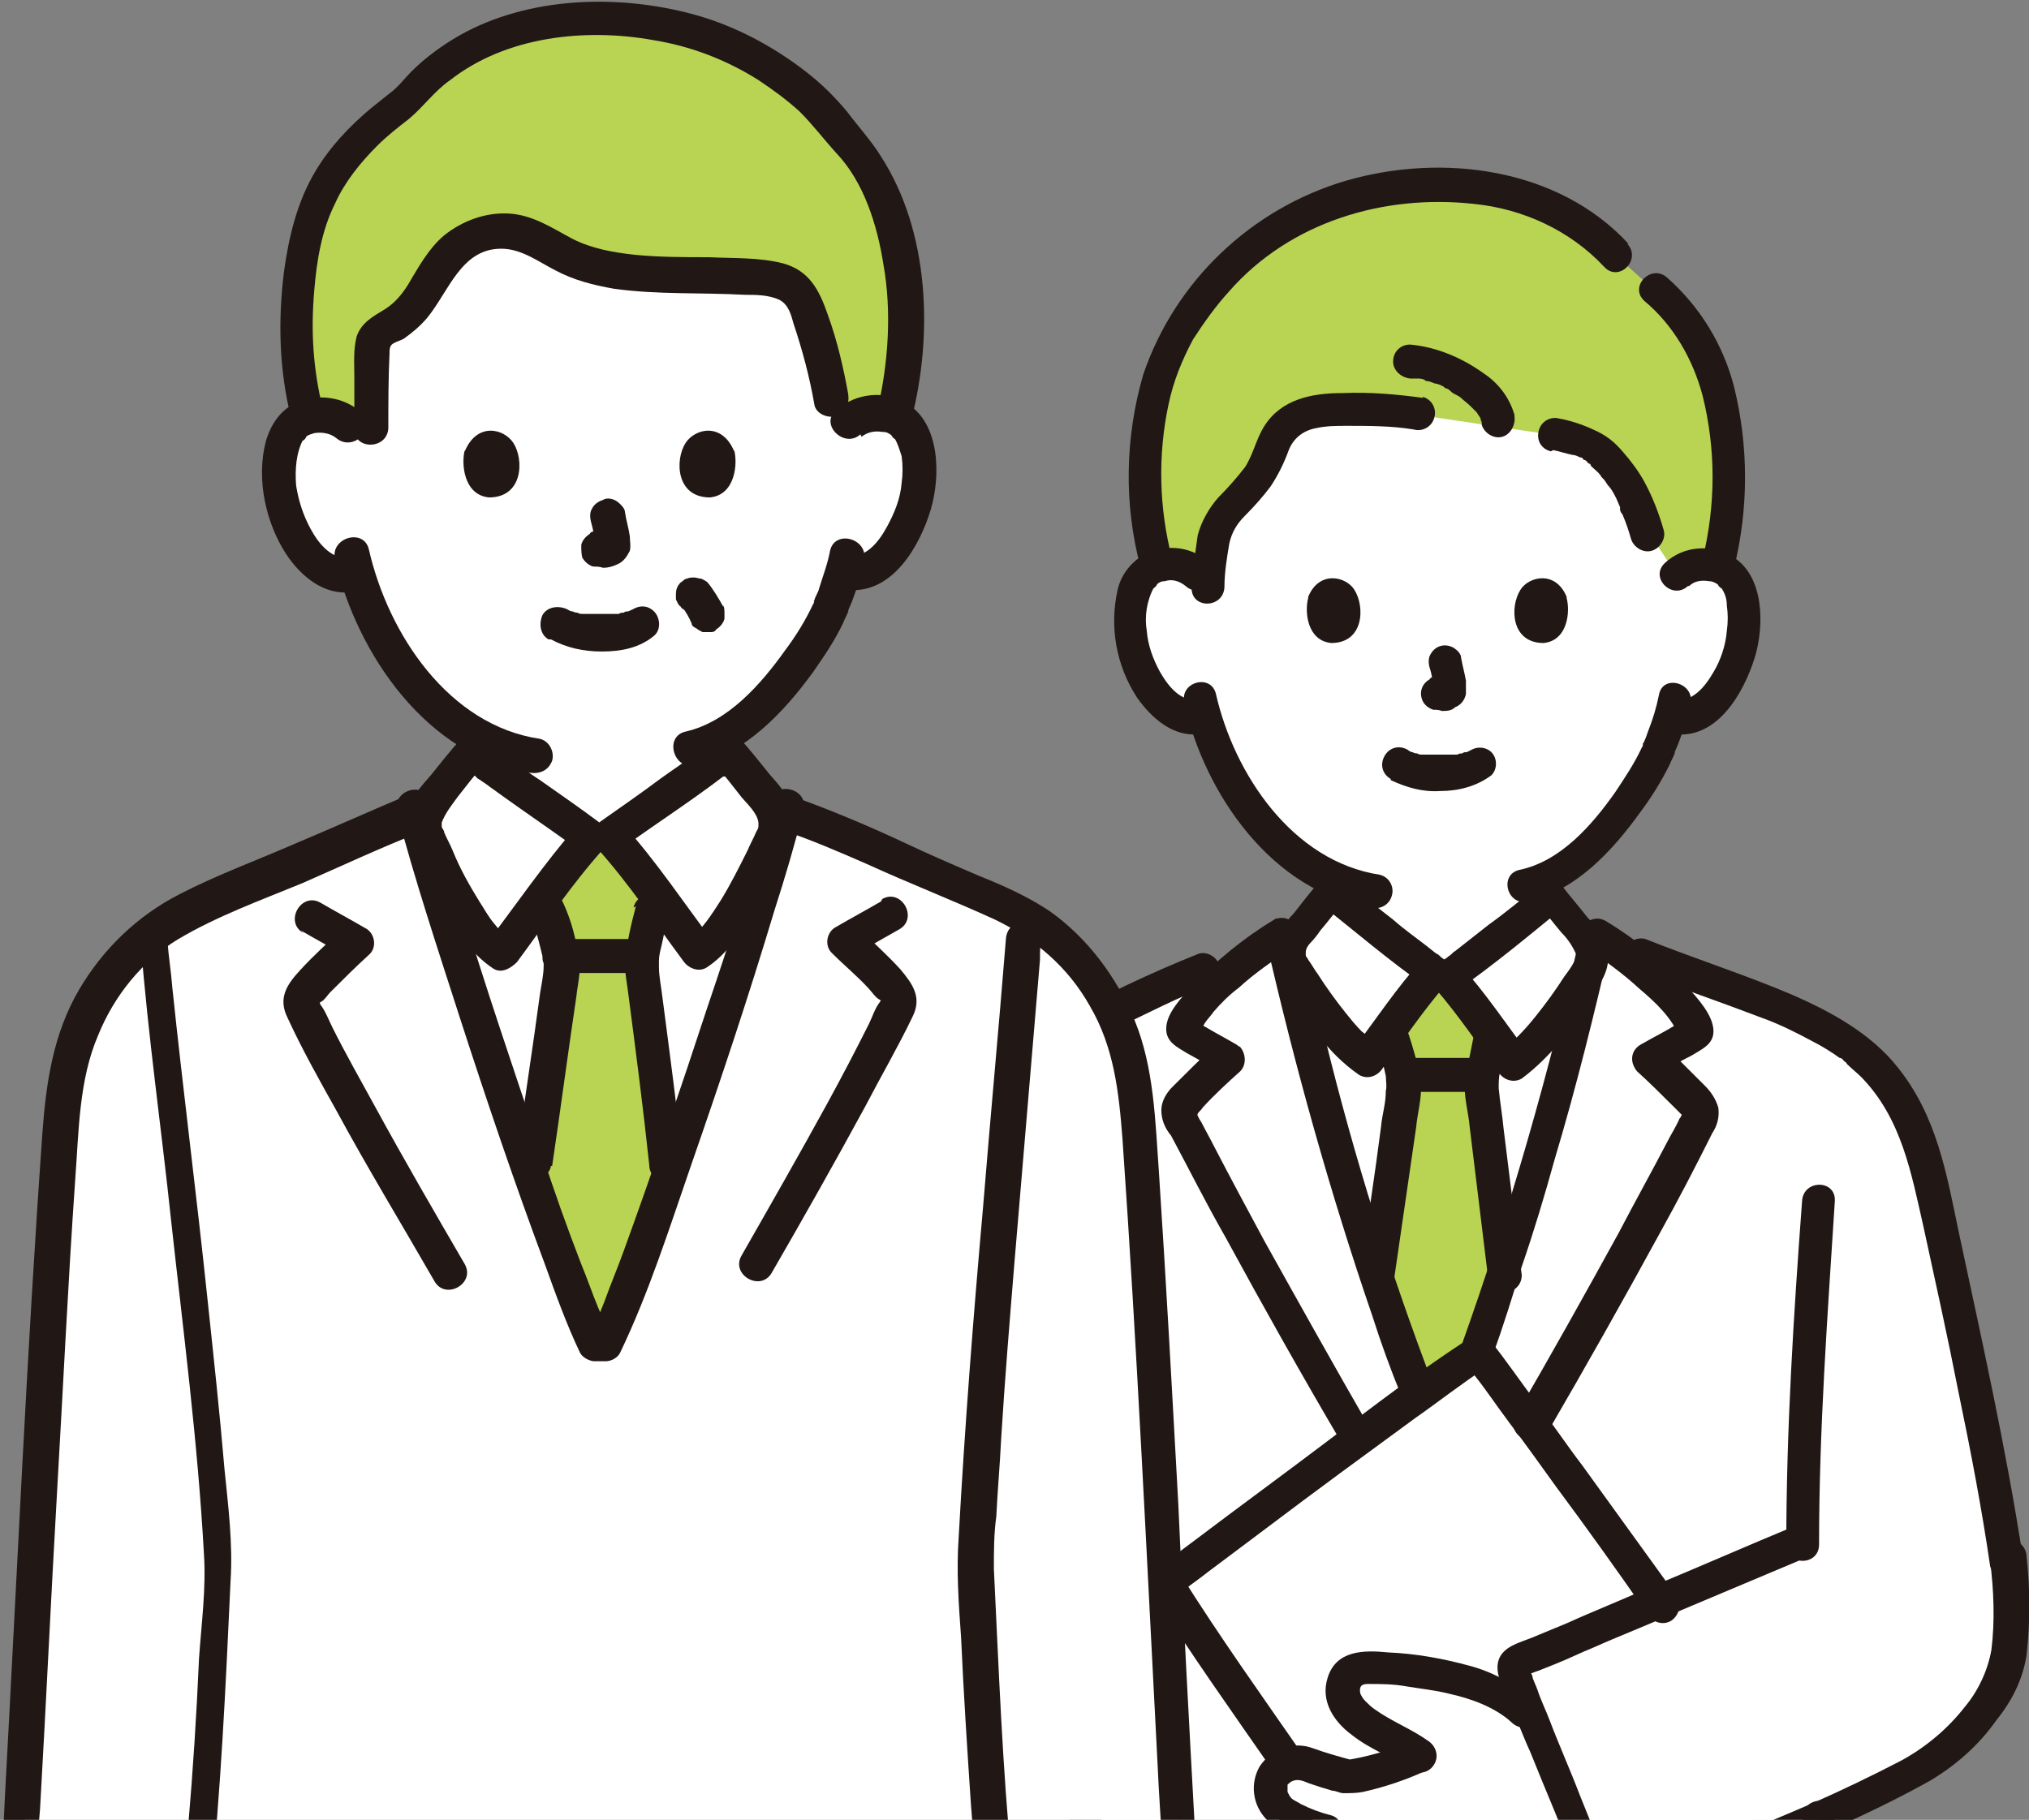 <svg id="layer1" xmlns="http://www.w3.org/2000/svg" xmlns:xlink="http://www.w3.org/1999/xlink" version="1.1" viewBox="0 0 167.2 150">
  <rect x="0" y="0" width="167.2" height="150" fill="#808080" stroke="none"/>
  <!-- Generator: Adobe Illustrator 29.0.0, SVG Export Plug-In . SVG Version: 2.1.0 Build 186)  -->
  <defs>
    <style>
      .st0 {
        fill: none;
      }

      .st1 {
        fill: #fff;
      }

      .st2 {
        fill: #b8d452;
      }

      .st3 {
        clip-path: url(#clippath);
      }

      .st4 {
        fill: #211715;
      }
    </style>
    <clipPath id="clippath">
      <rect class="st0" width="167.2" height="150"/>
    </clipPath>
  </defs>
  <g class="st3">
    <g>
      <g>
        <path class="st1" d="M112.4,101.8c-2.3-7.2-4.4-15-6.2-22.4,0,0,3.8,6.4,6.4,8,.8-1,3.9-5.4,5.5-7.1h1.3c1.5,1.7,4.7,6.1,5.5,7.1,2.6-1.6,6.4-7.9,6.4-8-1.9,8-4.2,16.5-6.8,24.2-2.1,6.6-2.8,8.6-5.7,15.8-3-7.3-3.6-9.3-5.7-15.8-.2-.6-.4-1.2-.6-1.8Z"/>
        <path class="st1" d="M138,57.7c-.3,1.3-.7,2.6-1.3,3.9-.7,1.8-4.3,8.1-9,10.6,0,.9.2,1.8.3,2.7.2,1.4.2,2.6,2.1,3.3.1,0,5.6,2.7,5.8,2.7,0,0-4.5,10.4-19.1,10.4s-15.9-10.1-15.9-10.1c.4-.1,6.5-3,6.6-3,1.9-.7,1.9-1.9,2.1-3.3.1-.8.2-1.6.3-2.3-2.5-1.2-4.6-2.9-6.3-5-2-2.5-3.6-5.3-4.4-8.4-1,.2-2,0-2.8-.7-1.3-1.2-2.3-2.7-2.7-4.4-.6-1.7-.6-4.5.3-6,.5-.9,1.5-1.5,2.6-1.4.8,0,1.6.3,2.2.8,0,0-2.3-18.7,19.7-18.7s19.7,18.7,19.7,18.7c.6-.6,1.4-.9,2.2-.8,1.1,0,2,.5,2.6,1.4.9,1.5.8,4.3.3,6-.5,1.7-1.4,3.2-2.7,4.4-.7.6-1.7.9-2.6.8"/>
        <path class="st1" d="M88.8,156.1c.5-6.1,1.1-12.1,1.7-16.7-1.8,3.5-6.1,5.5-9.5,4.9-3.5-.6-6.5-2.6-8.5-5.5-3.4-5.1-6.8-18.4-9.7-25.3l15.1-14.5c1-4.4,2.5-8.5,5.8-11.2,1.4-1,2.9-1.8,4.4-2.6,3.2-1.6,8.2-4.1,11.1-5.3l5.4-2c.4-.3.8-.5,1.1-.8,2,8.7,4.5,18,7.3,26.4,2,6.3,2.7,8.4,5.3,14.8h.8c2.6-6.4,3.3-8.6,5.3-14.8,2.7-8.4,5.3-17.7,7.3-26.4.3.2.6.4,1,.6l2.5,1c3,1.2,10.7,3.7,14,5.4,1.4.7,2.7,1.5,3.9,2.4,3.3,2.7,5.1,6.4,6,10.8,2.8,13.1,4.6,20.6,6.3,31.4.4,4.2.4,7.8-.5,9.9-.9,2-3.7,5.7-6.6,7.2-2.8,1.5-5.6,2.9-8.3,4.1.3,3.5.7,7.4.7,7.4.7,6.5,1.2,11.8,1.6,16.8,0,.5-.3.9-.8.9,0,0,0,0,0,0-4.9.4-13.9.9-18.6.2-3.3-.5-5.5-1.2-7.6-2.9-2.1-1.6-3.6-3.9-4.4-6.4-.6-2.3-1.1-4.6-1.5-7,0-.3-.3-.5-.6-.4-.2,0-.4.2-.4.4-.3,2.3-.8,4.5-1.4,6.7-.8,2.6-2.4,4.9-4.7,6.5-1.6,1.2-4.8,2.5-8.5,3.1-5.3.7-10.7.8-16,.3-.5,0-.9-.5-.8-1,.5-5.9.9-10.3,1.8-18.4"/>
        <path class="st1" d="M109.6,73.7c-.9,1-1.9,2.4-2.8,3.4-.6.7-.8,1.6-.6,2.4.3.6,3.9,6.4,6.3,8,.8-1,3.9-5.4,5.5-7.1-.6-.4-8.1-6.3-8.4-6.6Z"/>
        <path class="st1" d="M127.8,73.7c.9,1,1.9,2.4,2.8,3.4.6.7.8,1.6.6,2.4-.3.6-3.9,6.4-6.3,8-.8-1-3.9-5.4-5.5-7.1.6-.4,8.1-6.3,8.4-6.6Z"/>
        <path class="st1" d="M78.1,96.1c.1,2.2-1,5-1.6,6.2-.2.5-.5.9-.8,1.4-.7.9-.3,1.9-.3,3.1,0,.7.2,1.2.3,1.7-2.1,1.2-8.2,3-11.1,3.8-1-1.7-2.1-3.3-3.4-4.8-2.1-1.4-5-5.4-6-9.5l-.2-1.6c0-.6,0-2.2,1.1-2.7.8-.4,1.8-.2,2.5.4,0-.7,0-1.4,0-1.4,0-1,.8-1.8,1.7-2.1.9-.3,1.4.2,2,.7-.2-.8,0-1.7.7-2.3,1-.8,3.2-1.3,3.7,1.3-1.4-4.2-3.1-9.3-3.3-10.5-.2-1.3.6-2.6,1.8-3.1,1.3-.4,3,1.2,3.3,2.1,1.5,3.9,2.5,6.7,4,11.5.8,0,1.5.1,2.4.2.7.1,1.3.4,1.8,1,1.1,1.3,1.6,3,1.5,4.7"/>
        <path class="st1" d="M96,130.5c2-1.7,21.8-16.5,25.8-19,8.5,11,23.3,32.3,25.8,36-3.4,2.7-22.1,16.9-26.1,19.8-3.6-5-21.3-30.2-25.4-36.7"/>
        <path class="st1" d="M125.4,141.1c-1.2-1.2-2.3-1.6-4.3-2.4-1-.3-2-.5-3-.6-1.3-.2-2.2-.4-3.5-.5-1.7-.1-2.7-.3-3.4.4-.4.4-.6,1-.5,1.6.1,2.4,4.3,3.8,6.3,5.2-1.8.8-3.7,1.4-5.7,1.8-1.2-.3-2.4-.7-3.6-1.1-1-.2-2.1.2-2.7,1-.5.9-.3,2.1.5,2.8.4.3.9.6,1.3.8-.4,1.1-.3,2.4.3,3.4.4,1,1.2,1.8,2,2.4.4,2.1,1.5,4,2.9,5.6.6.7,2.7,1.2,3.4,1.1,5.6-1.3,10.1-4.3,14.6-8"/>
        <path class="st1" d="M148.4,127.4c-6.7,2.8-16.4,7-24,10.2.9,2.3,6,14.4,7.6,18.9,9.1-2.6,17.9-6.2,26.3-10.7,2.8-1.5,5.7-5.2,6.6-7.2.9-2.1.9-5.7.5-9.9"/>
        <path class="st2" d="M136,44.1c-.4-1.6-1.1-3.1-2-4.5-1.7-2.3-2.3-3-5.7-3.7l-11.4-1.7c-2.6-.3-5.2-.4-7.8-.3-1.1,0-2.1.4-2.9,1-1.1.9-1.5,2.4-2.1,3.7-1.1,2.2-3.7,3.4-4.1,5.9-.2,1.2-.3,2.4-.4,3.5l-.9-.6c-.6-.6-1.4-.9-2.2-.8-.4,0-.8,0-1.2.2-.7-2.5-1-5.2-1-7.8-.2-5.8,2-11.7,4.8-14.4,1.2-1.7,2.6-3.1,4.2-4.4,4.3-3.3,9.6-5,15-4.9,5.3,0,10.8,1.3,14.9,5.8l3.1,2.8c1.3,1.2,2.5,2.5,3.4,4,1.6,2.6,2.4,6,2.7,11.1,0,2.6-.2,5.2-.9,7.8-.4-.1-.7-.2-1.1-.2-.8,0-1.6.3-2.2.8l-2.2-3.3Z"/>
        <path class="st2" d="M116.9,114.9c2.2-1.6,4-2.8,4.9-3.4h0c.7-1.9,1.3-3.8,2.2-6.4-.8-7-1.9-15.4-1.9-15.7,0-.4,0-.9.2-1.3,0-.2,0-.4.1-.6.2-1,.3-1.5.5-2.5h0c-1.2-1.7-2.7-3.6-3.6-4.6h-1.3c-.9,1-2.3,2.9-3.6,4.6v.3c.4.7.6,1.3.7,2,.3.7.4,1.5.5,2.3,0,.4-1.1,8.4-2.2,15.8,1.3,3.8,2,6.1,3.4,9.6Z"/>
        <path class="st4" d="M136.7,57.3c-.2,1-.5,2-.9,3-.1.3-.2.6-.4,1-.1.3,0-.2,0,0,0,0,0,.2-.1.3-.6,1.3-1.4,2.5-2.2,3.7-1.9,2.7-4.5,5.7-7.9,6.4-1.7.4-1,3,.7,2.6,4-.9,7-4.2,9.3-7.4.9-1.2,1.7-2.5,2.4-3.9.1-.3.3-.6.4-.9.1-.4-.1.2,0-.1.1-.2.2-.5.3-.7.4-1.1.8-2.1,1-3.3.4-1.7-2.3-2.5-2.6-.7h0Z"/>
        <path class="st4" d="M97.6,58c1.7,7.5,7.3,15.6,15.4,16.8.7.2,1.5-.2,1.7-1,.2-.7-.2-1.5-1-1.7-7.2-1.1-12-8.3-13.5-14.9-.4-1.7-3-1-2.6.7h0Z"/>
        <path class="st4" d="M114.6,64.3c1.3.6,2.6,1,4.1.9,1.5,0,3-.4,4.2-1.3.5-.5.5-1.4,0-1.9h0c-.5-.5-1.4-.5-1.9,0,.5-.4,0,0-.2,0-.1,0-.4.2,0,0-.1,0-.2,0-.3.1-.1,0-.3,0-.4.1-.2,0-.3,0-.5,0,.1,0,.2,0,0,0,0,0-.2,0-.3,0-.2,0-.4,0-.7,0-.2,0-.4,0-.6,0,0,0-.2,0-.3,0h-.2c-.1,0,0,0,.1,0,0,0-.4,0-.4,0-.1,0-.3,0-.4-.1-.1,0-.2,0-.4-.1-.3-.1.3.1,0,0-.1,0-.3-.1-.4-.2-.7-.4-1.5-.2-1.9.5-.4.7-.2,1.5.5,1.9h0Z"/>
        <path class="st4" d="M117.8,55c.2.6.3,1.3.4,2v-.4c0,0,0,.2,0,.3v-.4s0,0,0,.1v-.3c.1,0,.1,0,0,0l.2-.3s0,0,0,0l.3-.2s-.1,0-.2,0h.3c0-.1-.2,0-.3,0h.4c0,0-.2,0-.2,0h.4c0,0-.2,0-.3,0-.2,0-.4,0-.5,0-.2,0-.4,0-.5.2-.7.4-.9,1.2-.5,1.9,0,0,0,0,0,0,.2.3.5.5.8.6.2,0,.5,0,.7.1.4,0,.8,0,1.1-.3.5-.2.8-.6.9-1.1,0-.4,0-.8,0-1.1-.1-.6-.3-1.3-.4-1.9,0-.3-.3-.6-.6-.8-.7-.4-1.5-.2-1.9.5h0c-.2.3-.2.7-.1,1.1h0Z"/>
        <path class="st4" d="M107.8,49.3c-.3,1.1-.1,3.5,1.9,3.7,2.7,0,2.8-3,1.9-4.4-.7-1.1-2.9-1.6-3.8.6Z"/>
        <path class="st4" d="M129.1,49.3c.3,1.1.1,3.5-1.9,3.7-2.7,0-2.8-3-1.9-4.4.7-1.1,2.9-1.6,3.8.6Z"/>
        <path class="st4" d="M99.7,46.4c-1.4-1.3-3.4-1.6-5.2-.8-1.2.6-2.1,1.7-2.4,3-.7,3.1-.1,6.3,1.6,8.9,1.2,1.7,3,3.3,5.2,3,.7,0,1.3-.6,1.4-1.4,0-.8-.6-1.4-1.4-1.4-1.6.2-2.6-1.1-3.3-2.3-.6-1.1-1-2.2-1.1-3.4-.2-1.2,0-2.5.6-3.6-.2.3.4-.3.2-.2.2-.2.4-.3.7-.3.6-.2,1.2,0,1.7.4,1.3,1.2,3.3-.8,1.9-1.9h0Z"/>
        <path class="st4" d="M139.2,48.3c.4-.4,1-.5,1.6-.4.3,0,.5.1.8.3-.2-.1.4.5.2.2.3.4.5.9.5,1.5.1.7.1,1.4,0,2.1-.1,1.2-.5,2.4-1.1,3.4-.7,1.2-1.7,2.5-3.3,2.3-.8,0-1.4.6-1.4,1.4,0,.7.6,1.4,1.4,1.4,3.6.5,5.8-3.4,6.7-6.3.8-2.6.8-6.7-1.8-8.3-1.8-1.1-4.1-.9-5.6.5-1.3,1.2.6,3.1,1.9,1.9h0Z"/>
        <path class="st4" d="M134.2,20.1c-5.8-6.3-15.4-7.5-23.3-5.2-7.8,2.3-14.1,8.3-16.7,16-1.5,5.2-1.6,10.7-.2,15.9.4,1.7,3.1,1,2.6-.7-1.1-4.2-1.2-8.6-.3-12.8.4-1.9,1.1-3.6,2-5.3.9-1.4,1.9-2.8,3-4,5-5.7,12.7-8,20.1-7.2,4.1.4,8,2.2,10.8,5.2,1.2,1.3,3.1-.6,1.9-1.9Z"/>
        <path class="st4" d="M142.9,46.8c1.2-4.9,1.2-10,0-14.9-.9-3.5-2.8-6.6-5.5-9-1.3-1.2-3.2.7-1.9,1.9,2.4,2,4,4.8,4.8,7.8,1.1,4.4,1.1,9,0,13.5-.4,1.7,2.2,2.4,2.6.7Z"/>
        <path class="st4" d="M117.3,32.8c-2.2-.3-4.4-.5-6.7-.4-2.5,0-5,.5-6.4,2.7-.7,1.1-.9,2.3-1.6,3.4-.7.9-1.4,1.7-2.2,2.5-.8.9-1.4,2-1.7,3.1-.2,1.4-.4,2.9-.5,4.3-.1,1.8,2.6,1.8,2.7,0,0-1.2.2-2.4.4-3.6.2-.9.6-1.6,1.3-2.3.8-.8,1.5-1.6,2.1-2.4.6-.9,1.1-1.9,1.5-3,.4-1,1.2-1.6,2.2-1.8.9-.2,1.7-.2,2.6-.2,1.8,0,3.7,0,5.5.3.7.2,1.5-.2,1.7-1,.2-.7-.2-1.5-1-1.7h0Z"/>
        <path class="st4" d="M128,37.1c.5.1,1.1.3,1.6.4.2,0,.4.1.6.2-.2,0-.2,0-.1,0,0,0,0,0,.1,0,.1,0,.2,0,.3.2.2,0,.3.2.4.3,0,0,.2,0,.2.2-.2-.3-.1-.1,0,0,.3.3.6.5.8.8.1.2.3.3.4.5-.2-.3,0,0,0,0l.2.3c.3.3.5.7.7,1.1.1.2.2.5.3.7,0,0,0,.2,0,.2,0-.1,0-.1,0,0,0,.1.1.3.2.4.3.7.5,1.3.7,2,.2.7,1,1.2,1.7,1,.7-.2,1.2-1,1-1.7-.4-1.4-.9-2.7-1.6-4-.5-.9-1.1-1.7-1.8-2.5-.6-.7-1.2-1.2-2-1.6-1-.5-2.1-.9-3.2-1.1-.7-.2-1.5.2-1.7,1s.2,1.5,1,1.7h0Z"/>
        <path class="st4" d="M124.8,34.2c-.4-1.4-1.3-2.6-2.5-3.4-1.8-1.3-3.9-2.2-6.1-2.4-.8,0-1.4.6-1.4,1.4,0,.7.6,1.3,1.4,1.4-.3,0,.1,0,.2,0,.1,0,.3,0,.4,0,.2,0,.5,0,.7.2.2,0,.5.1.7.2.1,0,.5.1.6.2-.2,0-.2,0,0,0h0c.1,0,.2.1.3.2.2,0,.4.2.5.3s.3.2.5.3c0,0,.2.1.3.2,0,0,.2.2,0,0,.2.2.5.4.8.7.1.1.2.2.3.3,0,0,.1.1.2.2,0,0-.2-.3,0,0,.1.2.3.4.4.7,0,0,0,.1,0,.1-.2-.4-.1-.3,0-.1,0,.1,0,.2,0,.3.2.7,1,1.2,1.7,1,.7-.2,1.1-1,1-1.7h0Z"/>
        <path class="st4" d="M79.1,99.4c.5-2.7,1.5-5.2,2.8-7.6.7-1.1,1.6-2.2,2.6-3-.3.2,0,0,.1,0,.2-.1.4-.2.6-.4.5-.3.9-.6,1.4-.8,1.9-1.1,3.9-2.1,5.9-3.1,2.3-1.1,4.6-2.3,7-3.2.7-.2,1.1-1,1-1.7-.2-.7-1-1.2-1.7-1-4,1.6-7.8,3.4-11.6,5.5-1.4.7-2.7,1.5-4,2.4-1.7,1.3-3.1,2.9-4.1,4.7-1.2,2.4-2.1,4.9-2.7,7.5-.4,1.7,2.2,2.4,2.6.7h0Z"/>
        <path class="st4" d="M113,117.9c-3-5.2-5.9-10.4-8.8-15.6-1.4-2.6-2.8-5.2-4.2-7.9-.3-.6-.7-1.3-1-1.9-.2-.3-.3-.5-.4-.8,0,.3,0,.4.1.1.1-.2.3-.3.4-.5,1-1.1,2.1-2.1,3.1-3,.5-.5.5-1.4,0-2,0,0-.2-.1-.3-.2-1.2-.7-2.4-1.3-3.6-2.1l.5.5v-.2c-.1,0,0,.7,0,.7,0,.3,0,0,.2-.2.1-.2.2-.3.3-.5.2-.3.5-.6.7-.9.6-.7,1.3-1.4,2.1-2,1.3-1.2,2.8-2.2,4.2-3.2l-2-.8c2.4,10.5,5.3,20.9,8.8,31.1.7,2.2,1.5,4.4,2.4,6.6.2.7,1,1.1,1.7,1,.7-.2,1.2-1,1-1.7-3.6-9.4-6.6-19-9-28.8-.8-3-1.5-5.9-2.2-8.9-.2-.7-1-1.2-1.7-1-.1,0-.2,0-.3.1-2.5,1.5-4.8,3.4-6.8,5.5-.8.9-2.1,2.2-2.1,3.5,0,1.1.9,1.5,1.7,2,.9.5,1.8,1,2.7,1.5l-.3-2.2c-1.2,1.1-2.4,2.3-3.6,3.5-.5.5-.9,1.2-.9,1.9,0,.8.3,1.5.8,2.1,1.5,2.8,2.9,5.6,4.5,8.4,3.1,5.7,6.3,11.4,9.6,17,.9,1.5,3.3.1,2.4-1.4h0Z"/>
        <path class="st4" d="M121.8,87.2c-2,0-3.9,0-5.9,0-.8,0-1.4.6-1.4,1.4s.6,1.4,1.4,1.4c2,0,3.9,0,5.9,0,.8,0,1.4-.6,1.4-1.4s-.6-1.4-1.4-1.4Z"/>
        <path class="st4" d="M121.6,84.6c-.2,1-.4,2-.6,3-.2.7-.3,1.4-.3,2,0,1.1.3,2.1.4,3.2.5,4.1,1,8.2,1.5,12.3,0,.7.6,1.3,1.4,1.4.8,0,1.4-.6,1.4-1.4-.5-4-1-8.1-1.5-12.1-.1-1.1-.3-2.2-.4-3.3,0-.4,0-.9.1-1.3.2-1,.4-2.1.6-3.1.4-1.7-2.2-2.4-2.6-.7Z"/>
        <path class="st4" d="M114.9,105.3c.6-4.1,1.2-8.3,1.8-12.4.1-1.1.4-2.1.4-3.2,0-.7,0-1.4-.3-2-.3-1.1-.6-2.2-1-3.2-.4-.6-1.2-.9-1.9-.5-.6.4-.9,1.2-.5,1.9.4.9.6,1.9.8,2.8,0,.4.1.8,0,1.2,0,1.1-.3,1.9-.4,3-.5,3.9-1.1,7.8-1.7,11.8-.2.7.2,1.5,1,1.7.7.2,1.5-.2,1.7-1h0Z"/>
        <path class="st4" d="M108.7,72.7c-.7.8-1.4,1.7-2.1,2.6-.7.7-1.3,1.6-1.6,2.6-.4,1.4.3,2.5,1,3.6.9,1.3,1.8,2.6,2.7,3.9.9,1.2,2,2.3,3.3,3.2.7.4,1.5.1,1.9-.5,1.7-2.3,3.3-4.7,5.2-6.9.5-.6.5-1.4,0-2,0,0-.1-.1-.2-.2-.2-.1-.3-.3-.5-.4.4.3-.2-.1-.3-.2l-.5-.4c-.9-.7-1.9-1.4-2.8-2.2-1.4-1.1-2.7-2.1-4.1-3.2-.5-.5-1.4-.5-1.9,0-.5.5-.5,1.4,0,1.9,2.9,2.3,5.7,4.7,8.7,6.8l-.3-2.2c-2.1,2.3-3.8,4.9-5.7,7.4l1.9-.5c-.4-.3-.8-.7-1.2-1-.5-.5-.9-1-1.3-1.5-.8-1-1.6-2.1-2.3-3.2-.3-.4-.5-.8-.8-1.2,0-.1-.2-.2-.2-.4,0,0,0,0,0-.1,0,.3,0-.1,0-.1,0-.3.2-.6.4-.8.3-.3.6-.7.8-1,.6-.7,1.2-1.5,1.8-2.2,1.2-1.3-.8-3.3-1.9-1.9Z"/>
        <path class="st4" d="M127.5,118.1c3.2-5.5,6.3-11,9.3-16.5,1.5-2.7,2.9-5.4,4.3-8.2.4-.6.6-1.3.5-2.1-.2-.7-.6-1.3-1.1-1.8-1.1-1.1-2.2-2.2-3.3-3.3l-.3,2.2c.8-.5,1.7-1,2.5-1.4.8-.5,1.8-.9,1.8-2,0-1.3-1.3-2.7-2.1-3.6-2-2.1-4.3-4-6.8-5.5-.7-.4-1.5-.1-1.9.5,0,0,0,.2-.1.3-2.6,11.6-5.9,23.1-9.9,34.3-.6,1.7,2.1,2.4,2.6.7.9-2.4,1.7-5.1,2.4-7.3,1-2.9,1.9-5.9,2.7-8.8,1.8-6,3.3-12.1,4.7-18.2l-2,.8c1.5,1,3,2.1,4.3,3.3,1.3,1.1,2.7,2.4,3.3,4l-.2-.7v.2s.2-.7.2-.7v.2c-.1,0,.4-.5.4-.5-1.1.8-2.4,1.4-3.6,2.1-.7.4-.9,1.2-.5,1.9,0,0,.1.2.2.3,1.1,1,2.1,2,3.1,3,.2.2.4.4.6.6,0-.3,0-.4,0-.1,0,.1-.1.3-.2.4-.3.7-.7,1.3-1,1.9-1.3,2.5-2.7,5-4,7.5-2.8,5.1-5.6,10.1-8.5,15.1-.9,1.5,1.5,2.9,2.4,1.4h0Z"/>
        <path class="st4" d="M126.9,74.7c.6.7,1.2,1.5,1.8,2.2.5.5.9,1.1,1.2,1.8,0,0,0,.4,0,.2,0-.1,0,0,0,0,0,.1-.1.3-.2.4-.2.4-.5.8-.8,1.2-.7,1.1-1.5,2.2-2.3,3.2-.4.5-.9,1.1-1.4,1.6-.2.2-.4.4-.6.6-.1,0-.2.2-.3.3.2-.2-.2.1-.2.2l1.9.5c-1.9-2.5-3.6-5.1-5.7-7.4l-.3,2.2c3-2.1,5.9-4.5,8.7-6.8.5-.5.5-1.4,0-1.9-.5-.5-1.4-.5-1.9,0-1.4,1.1-2.7,2.2-4.1,3.2-.9.7-1.9,1.5-2.8,2.2-.2.1-.3.3-.5.4,0,0-.6.5-.3.2-.2.1-.3.3-.5.4-.7.4-.9,1.3-.5,1.9,0,0,.1.2.2.2,1.9,2.2,3.5,4.6,5.2,6.9.4.6,1.2.9,1.9.5,1.2-.9,2.3-2,3.3-3.2,1-1.2,1.9-2.5,2.7-3.9.7-1.1,1.4-2.2,1-3.6-.3-1-.9-1.9-1.6-2.6-.7-.9-1.4-1.7-2.1-2.6-1.2-1.3-3.1.6-1.9,1.9Z"/>
        <path class="st4" d="M61.5,114.2c2.6,6.1,4.2,12.6,6.6,18.8,1.1,2.7,2.2,5.6,4.1,7.8,2.3,2.8,6.1,4.9,9.8,5,4,0,7.6-2.2,9.5-5.7.8-1.6-1.5-2.9-2.4-1.4-1.4,2.6-4.1,4.2-7,4.3-3.2,0-6.4-2.1-8.3-4.5-1.5-2-2.5-4.6-3.4-6.9-1.2-3-2.2-6.1-3.2-9.2-1.1-3.2-2.1-6.4-3.5-9.5-.4-.7-1.2-.9-1.9-.5-.6.4-.9,1.2-.5,1.9h0Z"/>
        <path class="st4" d="M73.7,89.5c-1-3.3-2.1-6.5-3.3-9.7-.6-1.5-1.1-2.7-2.4-3.7-1.1-1-2.8-1.1-4.1-.4-1.3.8-2,2.3-2,3.8,0,.7.3,1.5.5,2.2.7,2.2,1.4,4.4,2.1,6.6.8,2.3,1.6,4.7,2.4,7,.6,1.6,3.3.9,2.6-.7-1.4-3.8-2.6-7.6-3.9-11.4-.3-.8-.5-1.6-.8-2.5-.2-.4-.3-.9-.4-1.4,0-.8.6-1.6,1.4-1.2,1.1.5,1.3,1.5,1.7,2.5,1.2,3.2,2.3,6.4,3.3,9.6.5,1.7,3.2,1,2.6-.7h0Z"/>
        <path class="st4" d="M53.9,97.9c.8,3.8,2.8,7.2,5.6,9.8.3.3.6.5.9.7.3.2,0-.1.2.2,0,0,.2.3,0,0,0,0,.1.2.2.3.2.2.4.5.5.7.8,1.1,1.5,2.2,2.2,3.3.3.5.9.8,1.5.6,2-.6,4-1.2,5.9-1.8,1.9-.5,3.7-1.3,5.5-2.2.5-.3.8-1,.6-1.5,0-.6-.2-1.2-.3-1.8-.1-.5-.1-1,0-1.5.2-.5.4-.9.7-1.3.2-.4.4-.8.5-1.1.9-2,1.4-4.1,1.5-6.3,0-1.8-2.8-1.8-2.7,0,0,2-.6,4-1.5,5.8-.6,1.1-1.2,1.9-1.3,3.3,0,1.2.2,2.5.5,3.7l.6-1.5c-1.6.8-3.3,1.5-5,2-1.9.6-3.8,1.2-5.7,1.7l1.5.6c-.6-1.1-1.3-2.1-2.1-3.1-.6-.9-1.3-1.7-2.1-2.4-2.7-2.1-4.5-5.6-5.2-8.9-.4-1.7-3-1-2.6.7Z"/>
        <path class="st4" d="M59.6,93.1c-1.3-1.3-3.3-1.4-4.7-.3-.9.9-1.3,2-1.3,3.2,0,1.3.4,2.5,1,3.7.3.7.7,1.3,1.2,1.8.6.5,1.4.8,2.2.9,1.7,0,3.1-1.4,3.5-2.9.2-.7-.2-1.5-1-1.7s-1.5.2-1.7,1c0,.1,0,.2,0,.3,0,.1,0-.1,0-.1,0,0,0,.1,0,.1s-.1.3-.2.3.2-.2,0-.1c0,0,0,0-.1.1,0,0-.2.2-.3.3,0,0-.2.1,0,0s0,0,0,0c0,0-.2,0,0,0s0,0,0,0c0,0,0,0-.1,0-.2,0,0,0,.1,0-.1,0-.2,0-.3,0-.1,0,.1,0,.1,0,0,0-.1,0-.1,0,0,0,0,0-.1,0-.3,0,0,0,0,0,0,0-.4-.2-.2,0,.2,0-.2,0-.1-.1,0,0,.1.2,0,0,0,0,0-.1-.1-.2-.2-.3-.3-.5-.5-.8,0-.1-.1-.3-.2-.4,0-.1,0,0,0,0,0,0,0-.1,0-.2,0-.2-.2-.5-.2-.7-.1-.4-.2-.8-.3-1.3,0-.3,0,.3,0,0,0,0,0-.1,0-.2,0,0,0-.1,0-.2,0,0,0-.4,0-.1,0,.3,0,0,0-.1,0,0,0-.2,0-.2,0,0,0-.2,0-.3,0-.1,0,.1,0,.1,0,0,0-.1,0-.1,0,0,0,0,0-.1,0-.2,0,0,0,0,0,0,0,0,0,0,0,0,0,0,0,0,0,0,0,0-.1,0,0,0,.3-.2.2-.1s.4,0,.2,0c-.2,0,0,0,0,0h.2c.2,0,0,0,0,0,0,0,.2,0,.2,0,0,0,.2,0,0,0s0,0,0,0c0,0,.1,0,.2.1.2,0-.2-.2,0,0,.5.5,1.4.5,1.9,0,.5-.5.5-1.4,0-1.9Z"/>
        <path class="st4" d="M63.3,90.3c-.6-.6-1.3-1-2.1-1.2-1,0-1.9.3-2.6.9-1.2,1-1.4,2.5-1.2,3.9.2,1.6.6,3.2,1.3,4.7.2.5.6,1,1,1.4.7.6,1.5.9,2.4,1,.9,0,1.8-.4,2.5-1,.7-.6,1.1-1.4,1.2-2.3,0-.8-.6-1.4-1.4-1.4s-1.4.6-1.4,1.4c0,.1,0,.1,0-.1,0,.1,0,.1,0,0,0,0,0,.1-.1.2q.1-.1,0,0c0,0-.2.2-.2.3,0,0-.1.1-.2.2.1,0,.1,0,0,0,0,0-.3.2-.2.1h-.1c.1,0,.1,0,0,0,0,0-.2,0-.3,0,.1,0,.1,0,0,0,0,0-.3-.2-.1,0,0,0-.1,0-.2-.1.1.1.1.1,0,0-.2-.2.1.3,0,0-.1-.2-.2-.4-.3-.6,0-.1-.1-.3-.2-.4,0,0-.2-.4,0-.1-.1-.3-.2-.6-.3-1-.1-.4-.2-.7-.3-1.1,0-.3-.1-.7-.2-.9,0-.4,0-.8,0-1.1,0,0,0-.2,0-.2,0,.2,0,.3,0,.1,0,0,0-.2,0-.3,0,0,0,0,0,.1,0,0,0-.1,0-.2s0-.1.1-.2c-.1.1-.1.1,0,0,0,0,.2-.2.3-.2-.2.2.2,0,.2-.1-.1,0-.1,0,0,0,.2,0,.2,0,0,0-.3,0,.1,0-.1,0,0,0,.1,0,.2.1-.1,0-.1,0,0,0,.1.1.3.2.4.4.5.6,1.4.6,1.9,0,.6-.5.6-1.4,0-1.9,0,0,0,0,0,0Z"/>
        <path class="st4" d="M66.6,87.6c-1.4-1-3.3-.6-4.5.5-1.2,1-1.3,2.9-.8,4.3.4,1.3.9,2.7,1.5,4,.2.7.6,1.4,1.3,1.9.7.4,1.4.6,2.2.6,1,0,1.9-.4,2.5-1.1.4-.6.7-1.2.9-1.9.2-.7-.2-1.5-1-1.7-.7-.2-1.5.2-1.7,1,0,.2-.1.4-.2.6,0,.1,0,.1,0,0,0,0,0,.1,0,.2s0,.1,0,.2c.1-.1.1-.2,0,0-.1,0,0,0,0,0,0,0-.1,0-.2.1-.1,0-.2,0,0,0,0,0-.2,0-.2,0,.3,0-.2,0-.3,0,.3,0-.2,0-.2,0s-.1,0-.2,0c.2,0,.2,0,0,0,0,0-.1,0-.2-.1.2.1.2.1,0,0,.2.3.1.2,0,0,0,0-.2-.5,0-.2-.3-.7-.5-1.3-.8-2-.2-.7-.5-1.3-.7-2,0-.2-.2-.5-.2-.8,0,.3,0-.1,0-.2s0-.5,0-.2c0,0,.2-.5,0-.2,0,0,0-.1.1-.2,0-.1,0-.1,0,0,.1-.1.1-.1,0,0,0,0,.1,0,.2-.1s.5-.2.2-.1c.1,0,.3,0,.4-.1.2,0,.2,0,0,0,0,0,.2,0,.2,0,.2,0,.2,0,0,0,0,0,.2,0,.2,0-.3,0,.1,0,.2.2.7.4,1.5.2,1.9-.5,0,0,0,0,0,0,.4-.7.1-1.5-.5-1.9h0Z"/>
        <path class="st4" d="M79.5,96.1c0-1.8-.4-3.6-1.4-5-.5-.8-1.3-1.4-2.2-1.7-.9-.3-1.8-.4-2.7-.4-1.8-.1-3.7-.2-5.1,1.1-1.2,1.2-1.4,3.1-.5,4.5.6.9,1.5,1.6,2.5,1.9.9.3,1.9.5,2.9.7.7.2,1.5-.2,1.7-1,.2-.7-.2-1.5-1-1.7-.7-.1-1.3-.3-2-.4-.3,0-.6-.2-.9-.3,0,0-.1,0-.2,0-.2,0,.1,0,0,0,0,0-.1,0-.2-.1.1,0,0,0,0,0-.1,0-.2-.2-.3-.3,0,.1-.1-.2-.1-.2,0,0-.2-.4,0-.2,0,0,0-.2,0-.2,0-.2,0,0,0,0v-.3c0,.2,0,.1,0,0,0-.2-.1.1,0,0,0,0,0,0,0-.1,0-.1-.2.2,0,0,0,0,.2-.2,0,0,0,0,.2-.1.3-.2.2-.1-.1,0,.1,0,.1,0,.3,0,.4-.1.2,0-.2,0,0,0,0,0,.1,0,.2,0,.2,0,.3,0,.5,0,.4,0,.8,0,1.2,0s.8,0,1.1,0h.5c0,0,.2,0,.3,0,.3,0-.1,0,0,0,0,0,.3.1.3,0-.1,0,0,0,0,0,0,0,.2,0,.2.1s.3.2.1,0c0,0,0,0,.1.1.1.1-.1-.2,0,0,.2.3.4.7.6,1,0,.1.2.4.2.4s.1.3.1.4c0,.2,0,.3.1.5,0,0,0,.5,0,.3,0,.4,0,.8,0,1.3,0,.8.6,1.4,1.4,1.4s1.4-.6,1.4-1.4h0Z"/>
        <path class="st4" d="M90.2,156.1c.4-4,.7-7.9,1.1-11.9.2-1.7.4-3.3.6-5,.2-1.7.2-3.5.2-5.2,0-7.2-.7-14.4-1.4-21.5-.4-4.4-.9-8.8-1.2-13.2-.1-1.7-2.9-1.8-2.7,0,.5,7.6,1.5,15.1,2.1,22.7.3,3.6.5,7.1.5,10.7,0,1.7,0,3.5,0,5.2,0,1.6-.3,3.3-.5,4.9-.5,4.4-.9,8.8-1.3,13.2,0,.8.6,1.4,1.4,1.4.8,0,1.4-.6,1.4-1.4h0Z"/>
        <path class="st4" d="M148.6,150c0,1.2.2,2.4.3,3.6.5,4.9,1,9.8,1.4,14.7.1,1.2.2,2.3.3,3.5,0,.5,0,1.1.1,1.6,0,.1,0,.7,0,.8-.1,0,.5-.3.3-.4,0,0-.3,0-.4,0-1.9.1-3.9.3-5.9.4-3.8.2-7.9.4-11.7-.2-2.3-.4-4.7-.9-6.6-2.3-1.9-1.4-3.4-3.3-4.3-5.6-.6-1.6-3.3-.9-2.6.7,1.6,4.5,5.3,8,10,9.2,4.3,1.1,8.8,1.1,13.2,1,2.2,0,4.4-.2,6.7-.3.9,0,2.2,0,3-.5,1.3-.8,1-2.3.9-3.6-.4-5.5-1-10.9-1.5-16.4-.2-2.1-.6-4.2-.6-6.3s-2.7-1.8-2.7,0h0Z"/>
        <path class="st4" d="M148.5,99c-.7,9.4-1.3,18.9-1.3,28.3,0,1.8,2.7,1.8,2.7,0,0-9.5.7-18.9,1.3-28.3.1-1.8-2.6-1.8-2.7,0Z"/>
        <path class="st4" d="M166.7,128.4c-1.4-9.1-3.4-18-5.3-26.9-1-4.8-1.8-9.5-5-13.5-2.2-2.8-5.5-4.6-8.7-6-4-1.7-8.1-3-12.1-4.6-.7-.2-1.5.2-1.7,1-.2.7.2,1.5,1,1.7,3.4,1.3,6.9,2.5,10.3,3.8,1.4.5,2.8,1.2,4.1,1.9.8.4,1.6.9,2.3,1.4.2,0,.3.2.4.3,0,0,.1,0,.2.2.4.4.8.7,1.2,1.1,3.3,3.4,4.1,7.9,5.1,12.3,1,4.6,2,9.1,2.9,13.7,1,4.8,1.9,9.5,2.6,14.3.2.7,1,1.2,1.7,1,.7-.2,1.1-1,1-1.7h0Z"/>
        <path class="st4" d="M138.2,131.6c-2.6-3.6-5.2-7.2-7.8-10.8-1.3-1.7-2.5-3.5-3.8-5.2-1.3-1.7-2.5-3.5-3.8-5.1-.4-.4-1.1-.5-1.7-.2-4,2.6-7.8,5.5-11.6,8.4-3.7,2.8-7.4,5.5-11.1,8.3-1.1.8-2.2,1.7-3.3,2.5-.4.4-.5,1.1-.2,1.7,3.2,5.1,6.7,10,10.1,14.9,1,1.4,3.4,0,2.4-1.4-3.4-4.9-6.9-9.8-10.1-14.9l-.2,1.7c.3-.2.7-.5.8-.7.4-.3,1.1-.8,1.6-1.2,1.6-1.2,3.2-2.4,4.8-3.6,4.1-3.1,8.2-6.1,12.3-9.1,2-1.4,3.9-2.9,5.9-4.2l-1.7-.2c1.3,1.5,2.4,3.2,3.6,4.8,1.3,1.7,2.5,3.4,3.8,5.2,2.6,3.5,5.1,7,7.6,10.6.4.6,1.2.9,1.9.5.6-.4.9-1.2.5-1.9h0Z"/>
        <path class="st4" d="M109.6,149.6c-.8-.2-1.6-.5-2.4-.9-.3-.2-.6-.3-.8-.5-.1-.1-.2-.3-.3-.5,0-.2,0-.4,0-.6,0,.1,0,0,0,0,.1-.1.2-.2.4-.3.5-.2.9,0,1.4.2.6.2,1.2.4,1.9.6.3,0,.6.2.9.2.5,0,1.1,0,1.6-.1,1.8-.4,3.6-1,5.3-1.8.7-.4.9-1.2.5-1.9-.4-.6-1.2-.9-1.9-.5-1.7.8-3.5,1.3-5.4,1.6h.7c-1.1-.3-2.2-.6-3.3-1-1.6-.6-3.4,0-4.4,1.5-.8,1.4-.6,3.2.6,4.4,1.3,1.1,2.8,1.9,4.5,2.2,1.7.5,2.4-2.2.7-2.6h0Z"/>
        <path class="st4" d="M129.1,153.5c-2.2,1.9-4.6,3.6-7.2,5-1.2.6-2.4,1.2-3.6,1.7-.7.3-1.5.5-2.3.7-.3.1-.6.2-1,.2.4,0-.2,0-.2,0-1,0-1.8-.6-2.4-1.3-.7-.8-1.2-1.8-1.5-2.8-.2-.7-.3-1.6-.8-2.1-.4-.3-.8-.7-1.2-1.1-.8-.9-1.1-2.2-.8-3.4.5-1.7-2.2-2.4-2.6-.7-.8,2.8.4,5.8,2.9,7.4l-.6-.8c.6,2.3,1.6,4.6,3.4,6.3.8.6,1.6,1,2.6,1.2,1.1.2,2.2.2,3.3-.2,5.3-1.5,9.7-4.6,13.9-8,1.4-1.1-.6-3-1.9-1.9h0Z"/>
        <path class="st4" d="M126.3,140.1c-1.5-1.3-3.3-2.3-5.2-2.8-2.2-.6-4.4-1-6.7-1.1-2-.2-4.3-.2-5,2.1-.6,1.9.5,3.6,2,4.7,1.5,1.2,3.3,1.8,4.9,2.9.7.4,1.5.2,1.9-.5.4-.7.1-1.5-.5-1.9-1.4-1-3-1.6-4.4-2.6-.3-.2-.5-.4-.8-.7-.2-.2-.3-.4-.4-.6-.1-.5,0-.8.6-.8,1.1,0,2.1,0,3.2.2,1.2.2,2.3.3,3.5.6,1.8.4,3.8,1.1,5.2,2.4,1.3,1.2,3.2-.7,1.9-1.9h0Z"/>
        <path class="st4" d="M164,128.7c.3,2.4.4,4.9.1,7.3-.3,1.7-1.1,3.4-2.2,4.7-1.4,1.8-3.2,3.3-5.2,4.4-2.5,1.3-5,2.5-7.5,3.6-.4.2-.7.7-.7,1.2h0s.7-1.2.7-1.2c-2.1.9-4.2,1.8-6.3,2.6-.9.4-1.9.7-2.8,1-.8.3-2.1.5-2.7,1.1l.6-.4c-1.4.5-2.9,1-4.3,1.4-.3,0-.5.2-.8.2-.2,0-.3,0-.5.1.5.6.7.7.5.3,0-.4-.2-.8-.4-1.1-.7-2-1.5-3.9-2.3-5.9-.8-2.1-1.7-4.1-2.5-6.2-.3-.8-.7-1.6-1-2.5-.1-.3-.3-.7-.4-1,0-.2-.1-.3-.2-.5v-.2c-.1-.1-.1-.1,0,0l-.4.6c.2-.2.8-.4,1.1-.5l1.5-.6c1-.4,2-.9,3-1.3,2-.9,4.1-1.7,6.1-2.6,3.8-1.6,7.6-3.2,11.4-4.8.7-.2,1.1-1,1-1.7-.2-.7-1-1.2-1.7-1-4.1,1.7-8.2,3.5-12.3,5.2-2.2,1-4.5,1.9-6.7,2.9-1,.4-1.9.8-2.9,1.2-1,.4-2.3.7-2.7,1.8-.4,1.2.5,2.5.9,3.6.6,1.3,1.1,2.7,1.7,4,1.2,3,2.5,6,3.7,9.1.6,1.5,1,3.9,3,3.8,1.1-.2,2.2-.5,3.3-.9.6-.2,1.2-.4,1.8-.6.6-.1,1.2-.4,1.7-.7l-.6.4c4-1.4,8-2.9,11.9-4.7.4-.2.7-.7.7-1.2h0s-.7,1.2-.7,1.2c2.7-1.2,5.4-2.5,8.1-4,2.2-1.3,4.1-3,5.5-5,1.3-1.6,2.2-3.4,2.5-5.4.3-2.7.3-5.4,0-8.1,0-.7-.6-1.4-1.4-1.4-.8,0-1.4.6-1.4,1.4h0Z"/>
      </g>
      <g id="c">
        <g id="d">
          <path class="st1" d="M28.8,35c-.7-.6-1.6-.9-2.3-.9-1.7,0-2.4,1-2.7,1.5-.9,1.6-.9,4.5-.3,6.3.4,1.3,1.1,3.2,2.9,4.6.8.6,1.9,1,3,.7.8,2.6,2.2,5.8,4.6,8.8,2,2.4,4.2,4.2,6.6,5.2,0,.6-.1,1.2-.2,1.8,2.6,1.9,7.7,5.5,8.2,5.9h1.7c.6-.4,6.9-4.9,9-6.4,0-.5-.1-1.1-.2-1.6,4.9-2.6,8.7-9.2,9.4-11.1.2-.5.6-1.5.9-2.6h.3c1,.2,2-.2,2.7-.7,1.7-1.4,2.4-3.4,2.9-4.6.6-1.8.7-4.7-.3-6.3-.3-.5-1-1.4-2.7-1.5-.8,0-1.7.2-2.3.9l-1.6-2c-.4-2.5-1.1-5.1-2-7.5-.2-.7-.5-1.4-1.3-1.8-.7-.4-1.6-.6-2.5-.6-5.4-.5-11.4.4-15.8-1.7-1.6-.8-3-1.9-4.9-2.1-2.6-.2-4.7,1.4-5.7,3s-1.7,3.5-3.7,4.6c-.5.3-1.1.6-1.4,1-.3.4-.4.9-.4,1.4,0,2.1,0,4.2-.1,6.3l-1.7-.4h0Z"/>
          <path class="st1" d="M41.5,90.5c-2.8-8.2-5.5-16.7-6.9-21.8h.4c-.3-.9,0-2.1.7-2.8,1-1.1,2.2-2.8,3.2-3.9.4.3,9,6.5,9.7,6.9h1.7c.7-.5,9.3-6.6,9.7-6.9,1,1.1,2.2,2.7,3.2,3.9.6.7,1,1.9.7,2.8h.4c-3,10.7-11.5,36-14.4,42.1h-.9c-1.5-3.2-4.5-11.5-7.5-20.3h0Z"/>
          <path class="st1" d="M24.3,71.1c2.4-1.1,4.9-2.2,7.2-3.2l2.5-1c2.5,9.3,11.8,37.4,14.9,43.9h.9c3.1-6.5,12.4-34.6,14.9-43.9,1.4.6,2.5,1,2.5,1,3.6,1.5,7.5,3.3,11.1,4.9,3.2,1.4,6.4,2.5,8.9,4.8,2.9,2.6,5,6.2,5.9,10.1.5,2.2.6,4.5.8,6.8.4,5.4.7,10.7,1,16.1.4,6.5.7,13.1,1.1,19.6.3,6,.6,12.1,1,18.1.1,2.6.3,5.2.4,7.8,0,1-.1,2-.5,2.5-.6.7-2,.8-2.9.9-3.2.4-7.4.7-11.2.9.3,3.6.6,6.9.9,10.1,0,.5-.3.9-.8,1-5,.4-14.2,1-19,.2-3.4-.6-5.7-1.2-7.8-3-2.2-1.9-3.7-4-4.5-6.7-.3-1-1-4.2-1.5-7.3,0-.3-.3-.6-.5-.5-.2,0-.5.3-.5.5-.5,3.1-1.2,6.3-1.5,7.3-.8,2.7-2.3,4.8-4.5,6.7-2.1,1.8-4.4,2.5-7.8,3-4.8.8-14.1.2-19-.2-.5,0-.8-.5-.8-1,.2-3.2.5-6.5.9-10.1-3.8-.2-8.1-.5-11.3-.9-1-.1-2.3-.2-2.9-.9-.4-.4-.5-1.5-.5-2.5.2-2.6.3-5.2.4-7.8.3-6,.6-12.1,1-18.1.3-6.5.7-13.1,1.1-19.6.3-5.4.6-10.7,1-16.1.2-2.3.3-4.6.8-6.8.9-3.9,3-7.4,5.9-10.1,2.6-2.3,5.8-3.4,8.9-4.8,1.3-.5,2.5-1.1,3.8-1.7h0Z"/>
          <g id="e">
            <path class="st2" d="M24.5,24.3c0,.6,0,1.3-.1,2-.1,2.8.2,5.1,1,8.1.3-.1.7-.2,1.2-.2.8,0,1.7.2,2.3.9l1.7.4c0-2.1,0-4.2.1-6.3,0-.5,0-1,.4-1.4.3-.4.9-.7,1.4-1,1.9-1.2,2.6-3,3.7-4.6s3.2-3.2,5.7-3c1.9.2,3.3,1.3,4.9,2.1,4.4,2.1,10.5,1.2,15.8,1.7.9,0,1.8.2,2.5.6.7.5,1,1.1,1.3,1.8.9,2.5,1.6,5,2,7.5l1.6,2c.7-.6,1.6-.9,2.3-.9.4,0,.8,0,1.1.2.8-2.8,1-5.7,1-8.1.2-6.1-2.1-12.2-5-15-1.3-1.9-3.4-3.8-4.4-4.6-4.7-3.5-9.8-5.1-15.7-5.1s-11.8,1.4-16.1,6.8c-5.4,4.2-8.2,7.4-8.9,15.9h0Z"/>
            <path class="st2" d="M45.9,83.3c.3-2,.5-3.4.5-3.6,0-.8-.8-3.8-1.1-4.5,0,0-.2-.5-.6-1.2,1.5-2,3.1-4.1,4-5h1.7c.8.9,2.3,2.9,3.8,4.8-.2.8-.3,1.3-.3,1.3-.3,1.1-.9,4.1-.9,4.6s1.3,10.1,2.1,17.7c-2.1,6-4,11.1-5.1,13.5h-.9c-1.1-2.3-3-7.4-5.1-13.4.7-5.1,1.5-10.6,2-14.1h0Z"/>
          </g>
        </g>
        <g id="f">
          <path class="st4" d="M39.1,61.3c0,.4,0,.7-.1,1.1v-.4c0,.3,0,.5,0,.8,0,.2,0,.4,0,.6,0,.2,0,.4.2.5,0,.2.2.3.4.4.1.1.3.2.5.3.4,0,.8,0,1.1-.1l.3-.2c.2-.2.3-.4.4-.6.1-.7.2-1.5.3-2.2,0-.2,0-.4-.1-.6,0-.2-.2-.3-.3-.5-.1-.1-.3-.2-.5-.3-.2,0-.4-.1-.6-.1-.4,0-.8.1-1,.4l-.2.3c-.1.2-.2.5-.2.7h0Z"/>
          <path class="st4" d="M60.6,62.2c0,0,0-.1,0-.2v.4c0-.4,0-.8,0-1.2,0-.2,0-.4-.1-.6,0-.2-.2-.3-.3-.5-.1-.1-.3-.2-.5-.3-.2,0-.4-.1-.6-.1h-.4c-.2.1-.5.2-.6.4l-.2.3c-.1.2-.2.5-.2.7,0,.6.1,1.2.2,1.8,0,.2.1.3.3.5.1.2.2.3.4.4.2.1.3.2.5.2.2,0,.4,0,.6,0h.3c.2-.3.4-.4.5-.7v-.3c.2-.3.2-.5.1-.8h0Z"/>
          <path class="st4" d="M68.4,45.4c-.2,1.1-.6,2.1-.9,3.1-.1.4-.3.6-.4,1-.1.4,0-.2,0,0,0,0,0,.2-.1.3-.6,1.3-1.4,2.6-2.3,3.8-2,2.8-4.7,5.9-8.2,6.7-1.8.4-1,3.2.8,2.8,4.1-1,7.3-4.4,9.7-7.7.9-1.3,1.8-2.6,2.5-4.1.1-.3.3-.6.4-.9.2-.4-.1.2,0-.1.1-.2.2-.5.3-.7.4-1.1.8-2.2,1-3.4.4-1.8-2.4-2.6-2.8-.8h0Z"/>
          <path class="st4" d="M27.6,46.1c1.8,7.8,7.6,16.3,16.1,17.6.8.1,1.5-.2,1.8-1,.2-.7-.2-1.6-1-1.8-7.5-1.1-12.5-8.6-14.1-15.6-.4-1.8-3.2-1-2.8.8h0Z"/>
          <path class="st4" d="M71,36c.5-.4,1.1-.5,1.7-.4.4,0,.5.1.8.3-.2-.1.4.5.2.2.3.5.4.9.6,1.5.1.7.1,1.5,0,2.2-.1,1.3-.6,2.5-1.2,3.6-.7,1.3-1.8,2.7-3.4,2.4-.8,0-1.4.7-1.4,1.4s.7,1.3,1.4,1.4c3.8.5,6.1-3.6,7-6.6.8-2.7.8-7-1.9-8.7-1.8-1.2-4.3-.9-5.9.5-1.4,1.2.7,3.2,2,2h0Z"/>
          <path class="st4" d="M29.8,34c-1.5-1.3-3.6-1.6-5.4-.8-1.3.6-2.1,1.8-2.5,3.2-.8,3.1,0,6.7,1.7,9.3,1.2,1.8,3.1,3.4,5.4,3.1.8,0,1.4-.6,1.4-1.4s-.7-1.5-1.4-1.4c-1.6.2-2.7-1.1-3.4-2.4-.6-1.1-1-2.3-1.2-3.6-.1-1.3,0-2.7.6-3.8-.2.4.4-.3.2-.2.3-.2.4-.2.7-.3.6-.1,1.3,0,1.8.4,1.4,1.2,3.4-.8,2-2h0Z"/>
          <path class="st4" d="M45.4,52.7c1.3.7,2.7,1,4.2,1,1.6,0,3.1-.3,4.3-1.3.6-.5.5-1.5,0-2-.6-.6-1.4-.5-2,0,.5-.4,0,0-.2,0-.1,0-.4.2,0,0-.1,0-.2,0-.3.1-.1,0-.3,0-.4.1-.2,0-.4,0-.5,0,.1,0,.2,0,0,0,0,0-.2,0-.3,0-.2,0-.5,0-.7,0-.2,0-.4,0-.6,0,0,0-.2,0-.3,0,0,0-.1,0-.2,0-.1,0,0,0,.1,0,0,0-.4,0-.5,0-.1,0-.3,0-.4-.1-.1,0-.2,0-.4-.1-.3-.1.3.1,0,0-.2,0-.3-.1-.5-.2-.7-.3-1.6-.2-2,.5-.3.7-.2,1.6.5,2h0Z"/>
          <path class="st4" d="M48.7,43c.2.7.3,1.4.4,2v-.4c0,0,0,.2,0,.3v-.4s0,0,0,.1v-.3c.1,0,.1,0,.1,0l.2-.3s0,0,0,0l.3-.2c0,0-.1,0-.2,0h.3c0-.1-.2,0-.3,0h.4c0,0-.2,0-.3,0h.4c0,0-.2,0-.3,0-.2,0-.4,0-.6,0-.2,0-.4,0-.5.2-.3.2-.6.5-.7.9,0,.4,0,.8.1,1.1.2.3.5.6.9.7.3,0,.5,0,.8.1.4,0,.8-.1,1.2-.3.5-.2.8-.7,1-1.1.1-.4,0-.8,0-1.2-.1-.7-.3-1.3-.4-2,0-.3-.4-.7-.7-.9s-.8-.3-1.1-.1c-.3.1-.7.3-.9.7-.2.3-.2.7-.1,1.1h0Z"/>
          <path class="st4" d="M38.3,37.1c-.3,1.1-.1,3.7,2,3.9,2.8,0,2.9-3.1,2-4.5-.8-1.2-3-1.7-4,.7Z"/>
          <path class="st4" d="M60.5,37.1c.3,1.1.1,3.7-2,3.9-2.8,0-2.9-3.1-2-4.5.8-1.2,3-1.7,4,.7Z"/>
          <path class="st4" d="M59.6,50c-.4-.7-.8-1.4-1.3-2-.1-.1-.3-.2-.5-.3-.2,0-.4-.1-.6-.1-.2,0-.4,0-.6.1-.2,0-.3.2-.5.3-.3.3-.4.6-.4,1v.4c.1.2.2.5.4.6,0,.1.2.2.3.3l-.2-.3c.3.4.6.9.8,1.4,0,.2.2.3.4.4.1.1.3.2.5.3.2,0,.4,0,.6,0,.2,0,.4,0,.5-.2.3-.2.6-.5.7-.9v-.4c0-.3,0-.5-.1-.7h0Z"/>
          <path class="st4" d="M26.6,33.7c-.8-3.3-1-6.4-.7-9.8.2-2.4.6-4.9,1.7-7.1.8-1.8,2.1-3.4,3.5-4.8.8-.8,1.7-1.5,2.6-2.2,1.2-1,2.1-2.3,3.4-3.2,4.6-3.6,11.1-4.3,16.7-3.3,3.1.5,6,1.6,8.7,3.3,1.2.8,2.3,1.6,3.4,2.6,1.1,1.1,2,2.3,3,3.4,2.3,2.4,3.4,6,3.9,9.2.7,3.9.4,8.2-.5,12-.5,1.8,2.3,2.5,2.8.8,1.8-7,1.5-15.5-2.5-21.7-.8-1.3-1.9-2.5-2.8-3.7-1-1.2-2.1-2.3-3.4-3.3-2.7-2.1-5.9-3.8-9.2-4.7-6.2-1.7-13.6-1.5-19.3,1.7-1.4.8-2.8,1.8-4,3-.6.6-1.1,1.3-1.8,1.8-.5.4-1,.8-1.5,1.2-1.8,1.5-3.4,3.2-4.6,5.2-1.5,2.5-2.2,5.4-2.6,8.3-.5,4.1-.4,8.1.6,12.1.4,1.8,3.2,1,2.8-.8h0Z"/>
          <path class="st4" d="M32,35.4c0-2.1,0-4.2.1-6.3,0-.2,0-.4.1-.6.2-.3.8-.4,1.1-.6.7-.5,1.3-1,1.9-1.7,1.8-2.2,2.8-5.7,6.1-5.7,1.7,0,3.1,1.1,4.5,1.8,1.5.8,3.1,1.2,4.8,1.5,3.6.5,7.2.3,10.8.5.9,0,1.9,0,2.8.4.8.4,1,1.3,1.2,2,.7,2.1,1.3,4.3,1.7,6.6.1.8,1.1,1.2,1.8,1,.8-.2,1.1-1,1-1.8-.4-2.2-.9-4.4-1.7-6.6-.7-2-1.5-3.6-3.7-4.2-2-.5-4.1-.4-6.1-.5-2,0-4.1,0-6.1-.2-1.8-.2-3.5-.5-5.1-1.3-1.7-.9-3.3-2-5.3-2.1-1.9-.1-3.8.6-5.3,1.8-1.3,1.1-2.1,2.6-3,4.1-.5.8-1.1,1.5-1.9,2-1,.6-1.9,1.1-2.3,2.2-.3,1.1-.2,2.3-.2,3.4v4.2c-.1,1.8,2.7,1.8,2.8,0h0Z"/>
          <path class="st4" d="M11.6,77.7c.6,7.7,1.7,15.3,2.5,22.9,1,9.1,2.2,18.3,2.7,27.4.2,2.9-.2,5.8-.4,8.7-.2,4.6-.5,9.3-.9,13.9-.5,5.9-1.2,11.7-1.6,17.6-.1,1.4-.5,3,.6,4,.9.8,2.4.7,3.5.7,2.6.2,5.2.3,7.7.4,5,.1,10.4.2,15.1-1.9,2.4-1.1,4.5-3,5.9-5.2,1.4-2.1,2.1-4.5,2.6-6.9.1-.7.3-1.4.4-2.1,0-.4.2-.9.2-1.3,0-.3,0-.8.2-1l-.5.5h0s-.8,0-.8,0h0s-.5-.5-.5-.5c.3.5.3,1.6.4,2.2.1.8.3,1.5.4,2.3.2,1.1.4,2.1.8,3.2.9,2.7,2.5,5.1,4.7,7,3.9,3.4,9.3,3.9,14.3,3.9,2.7,0,5.4,0,8.2-.2,1.2,0,2.4-.1,3.7-.2,1.2,0,2.6,0,3.5-.9,1-1.1.5-2.8.4-4.2-.1-1.5-.2-2.9-.4-4.4-.3-3.2-.6-6.4-.9-9.7-.8-8.2-1.1-16.4-1.5-24.6,0-1.4,0-2.9.2-4.3.1-2.1.3-4.3.4-6.4.3-4.9.7-9.7,1.1-14.6.7-8.3,1.4-16.6,2.1-24.9,0-.6,0-1.2.1-1.8.1-1.8-2.7-1.8-2.9,0-.6,7.5-1.3,14.9-1.9,22.3-.8,9-1.5,18-2,27.1-.2,2.8,0,5.5.2,8.3.2,4.5.5,9.1.8,13.6.4,5.5,1,11,1.5,16.5.1,1.4.2,2.9.3,4.3,0,.2,0,.8,0,1,.2.4.3-.5.4-.3,0,0-.4,0-.4,0-.5,0-1.1,0-1.6.1-2.5.2-5.1.3-7.6.4-2.5,0-5,0-7.5-.2-2.3-.2-4.8-.6-6.8-1.7-2.2-1.1-4-3.1-5.1-5.3-1.1-2.2-1.5-4.7-1.9-7.1-.2-1.4-.3-3.5-2.1-3.7-1.9-.2-2.1,1.8-2.4,3.2-.4,2.4-.8,5-1.8,7.2-1.1,2.2-2.9,4.3-5.1,5.5-2,1.1-4.5,1.6-6.8,1.8-4.9.5-10,.2-15-.2-.6,0-1.1,0-1.7-.1,0,0-.7-.1-.7,0,.1-.2.2.7.4.3,0-.1,0-.5,0-.7.1-1.4.2-2.7.3-4.1.3-3.1.6-6.1.9-9.2.9-8.7,1.3-17.3,1.7-26,.2-3.1-.2-6.2-.5-9.2-.4-4.7-.9-9.3-1.4-14-.9-8.6-2-17.1-2.9-25.7-.1-1.3-.3-2.5-.4-3.8-.1-1.8-3-1.8-2.9,0h0Z"/>
          <path class="st4" d="M52.6,77.4c-2,0-4,0-6.1,0-.7,0-1.5.7-1.4,1.4s.6,1.4,1.4,1.4c2,0,4,0,6.1,0,.7,0,1.5-.7,1.4-1.4s-.6-1.4-1.4-1.4h0Z"/>
          <path class="st4" d="M52.4,74.7c-.4,1.5-.8,3.2-.9,4.8,0,.8.2,1.7.3,2.6.6,4.6,1.2,9.2,1.7,13.9,0,.8.6,1.4,1.4,1.4s1.5-.7,1.4-1.4c-.5-4.6-1.1-9.1-1.7-13.7-.1-.9-.3-1.8-.3-2.6,0-.3,0,.3,0,0,0-.2,0-.3,0-.5,0-.4.1-.8.2-1.2.2-.8.3-1.6.5-2.4.4-1.8-2.3-2.6-2.8-.8h0Z"/>
          <path class="st4" d="M45.5,96.1c.7-4.7,1.3-9.3,2-14,.1-1,.4-2,.2-3-.2-1.6-.6-3.2-1.3-4.7-.3-.7-1.3-.9-2-.5-.7.4-.8,1.3-.5,2-.1-.3.2.5.2.6.1.4.2.7.3,1.1.1.4.2.8.3,1.2,0,.2,0,.4.1.6,0,.5,0-.2,0,.2,0,.8-.2,1.6-.3,2.3-.6,4.5-1.3,8.9-1.9,13.4-.1.8.2,1.5,1,1.8.7.2,1.7-.2,1.8-1h0Z"/>
          <path class="st4" d="M63.5,66.1c-1.5,5.7-3.3,11.3-5.2,16.9-2.2,6.7-4.5,13.5-6.9,20.1-.5,1.4-1.1,2.8-1.6,4.2-.5,1.2-.6,1.6-1.1,2.7l1.2-.7h-.9c.4.2.8.5,1.2.7-.2-.4-.3-.7-.5-1.1,0-.1,0-.2-.1-.3.1.3,0,0,0,0-.1-.3-.2-.6-.3-.8-.5-1.2-.9-2.4-1.4-3.6-1.2-3.1-2.3-6.2-3.3-9.3-2.3-6.8-4.6-13.6-6.7-20.5-.8-2.7-1.7-5.5-2.4-8.3-.5-1.8-3.2-1-2.8.8,1.5,5.7,3.4,11.4,5.2,17,2.2,6.8,4.5,13.6,7,20.3.9,2.5,1.8,5,2.9,7.3.2.4.8.7,1.2.7h.9c.5,0,1-.3,1.2-.7,2.4-5,4.1-10.4,5.9-15.6,2.4-6.9,4.7-13.8,6.8-20.8.9-2.8,1.7-5.5,2.4-8.3.5-1.8-2.3-2.5-2.8-.8h0Z"/>
          <path class="st4" d="M24.8,76.7c1.2.7,2.5,1.4,3.7,2.1l-.3-2.2c-1.2,1.1-2.4,2.2-3.5,3.4-1.1,1.2-1.8,2.3-1,3.9,1.2,2.6,2.6,5.1,4,7.6,2.6,4.8,5.4,9.4,8.1,14.1.9,1.6,3.4.2,2.5-1.4-2.5-4.3-5-8.6-7.4-13-1.2-2.2-2.4-4.3-3.5-6.5-.3-.6-.6-1.4-1-1.9-.1-.4-.2-.4-.2,0l.2-.2c.3-.1.6-.6.8-.8,1-1,2.1-2.1,3.2-3.1.7-.6.5-1.8-.3-2.2-1.2-.7-2.5-1.4-3.7-2.1-1.6-.9-3,1.6-1.4,2.5h0Z"/>
          <path class="st4" d="M72.6,74.3c-1.2.7-2.5,1.4-3.7,2.1-.8.4-1,1.6-.3,2.2,1,1,2.1,1.9,3,2.9.2.2.6.8.9.9l.2.2c0-.3,0-.3-.2,0-.4.5-.6,1.2-.9,1.8-1.1,2.2-2.2,4.3-3.4,6.5-2.3,4.2-4.7,8.4-7.1,12.6-.9,1.6,1.6,3,2.5,1.4,2.6-4.5,5.2-9.1,7.7-13.7,1.3-2.5,2.7-4.9,3.9-7.4.8-1.6,0-2.7-1-3.9-1.1-1.2-2.3-2.3-3.5-3.4l-.3,2.2,3.7-2.1c1.6-.9.2-3.4-1.4-2.5h0Z"/>
          <path class="st4" d="M33.7,65.5c-3.1,1.3-6.2,2.7-9.3,4-3.2,1.4-6.5,2.6-9.6,4.2-3.5,1.8-6.3,4.5-8.3,7.9-2.1,3.6-2.7,7.6-3,11.7-1.3,18.3-2.1,36.6-3.1,54.9-.1,2.5-.3,5.1-.4,7.6-.1,2.2.4,4.3,2.7,4.9,2,.5,4.2.5,6.2.7,2.4.2,4.7.4,7.1.5,1.8,0,1.8-2.8,0-2.9-3.8-.2-7.6-.5-11.4-.9-.3,0-.6,0-.9-.1-.2,0-.4,0-.5-.1-.1,0-.3-.3-.2,0-.4-.6-.2-1.7-.1-2.3.1-2.2.2-4.4.4-6.5.5-8.7.9-17.4,1.4-26.1.5-8.6.9-17.2,1.5-25.8.3-4,.3-8.2,1.9-11.9,1.3-3.2,3.6-6.1,6.6-7.9,3.2-1.9,6.8-3.2,10.2-4.6,3.2-1.4,6.4-2.9,9.7-4.2.7-.3,1.2-.9,1-1.8-.2-.7-1-1.3-1.8-1h0Z"/>
          <path class="st4" d="M82.8,161.8c4-.2,8-.5,11.9-1,1.8-.2,3.4-.7,3.9-2.7.3-1,.2-2,.1-3,0-1.2-.1-2.5-.2-3.7-.5-9.1-1-18.2-1.4-27.4-.5-9.1-1-18.3-1.6-27.4-.3-4.2-.4-8.6-2-12.5-1.5-3.6-3.9-6.8-7-9-1.8-1.2-3.8-2.1-5.8-2.9-2.1-.9-4.2-1.8-6.3-2.8-3-1.4-6.1-2.7-9.2-3.8-1.7-.6-2.5,2.2-.8,2.8,2.4.8,4.7,1.8,7,2.8,3.5,1.6,7.1,3,10.6,4.6,3.3,1.6,6,3.9,7.8,7.1,2,3.4,2.4,7.1,2.7,11,1.2,17.2,2,34.5,2.9,51.7.1,2.4.3,4.8.4,7.3,0,1.2.2,2.3.2,3.5,0,.3,0,1-.2,1.3,0,0,.3,0-.1,0-.2,0-.3,0-.5.1-1.8.4-3.8.4-5.6.6-2.3.2-4.5.3-6.8.5-1.8,0-1.8,3,0,2.9h0Z"/>
          <path class="st4" d="M37.9,61c-.8.9-1.6,1.9-2.4,2.9-.8.9-1.6,1.8-1.9,3-.4,1.6.3,2.8,1,4.2.8,1.6,1.6,3.2,2.5,4.7.9,1.5,2,3,3.5,4,.7.5,1.5,0,2-.5,2.3-3.1,4.5-6.4,7.1-9.3.6-.7.5-1.7-.3-2.2-1.6-1.2-3.2-2.3-4.9-3.5-1.1-.7-2.1-1.5-3.2-2.3-.4-.3-.7-.5-1.1-.8-.2-.1-.9-.7-.3-.2-.6-.5-1.4-.6-2,0-.5.5-.6,1.5,0,2,3.2,2.5,6.7,4.8,10,7.2l-.3-2.2c-2.7,3.1-5.1,6.6-7.6,9.9l2-.5c-.4-.2-.9-.8-1.3-1.3-.5-.6-.8-1.2-1.2-1.8-.8-1.3-1.6-2.7-2.2-4.2-.2-.5-.5-1-.7-1.5,0-.2-.2-.3-.2-.5,0,0,0,0,0-.1,0,.3,0-.2,0-.2.3-.8.8-1.4,1.3-2.1.7-.9,1.4-1.8,2.2-2.7,1.2-1.4-.8-3.4-2-2h0Z"/>
          <path class="st4" d="M59,63.1c.7.8,1.4,1.7,2.1,2.6.5.6,1.3,1.3,1.4,2.1,0,0,0,.4,0,.3,0-.1,0,0,0,0,0,.2-.1.3-.2.5-.2.5-.5,1-.7,1.5-.7,1.4-1.4,2.8-2.2,4.1-.7,1.1-1.6,2.5-2.5,3.1l2,.5c-2.5-3.3-4.8-6.8-7.6-9.9l-.3,2.2c3.3-2.4,6.8-4.6,10-7.2.6-.5.5-1.5,0-2-.6-.6-1.4-.5-2,0,.6-.5-.1,0-.3.2-.4.3-.7.5-1.1.8-1,.8-2.1,1.5-3.2,2.3-1.6,1.2-3.2,2.3-4.9,3.5-.8.6-.9,1.5-.3,2.2,2.6,2.9,4.8,6.2,7.1,9.3.4.6,1.3,1,2,.5,1.5-1,2.5-2.5,3.5-4,.9-1.5,1.7-3.1,2.5-4.7.6-1.3,1.3-2.6,1-4.2-.3-1.2-1.1-2.1-1.9-3-.8-1-1.6-2-2.4-2.9-1.2-1.4-3.2.6-2,2h0Z"/>
        </g>
      </g>
    </g>
  </g>
</svg>